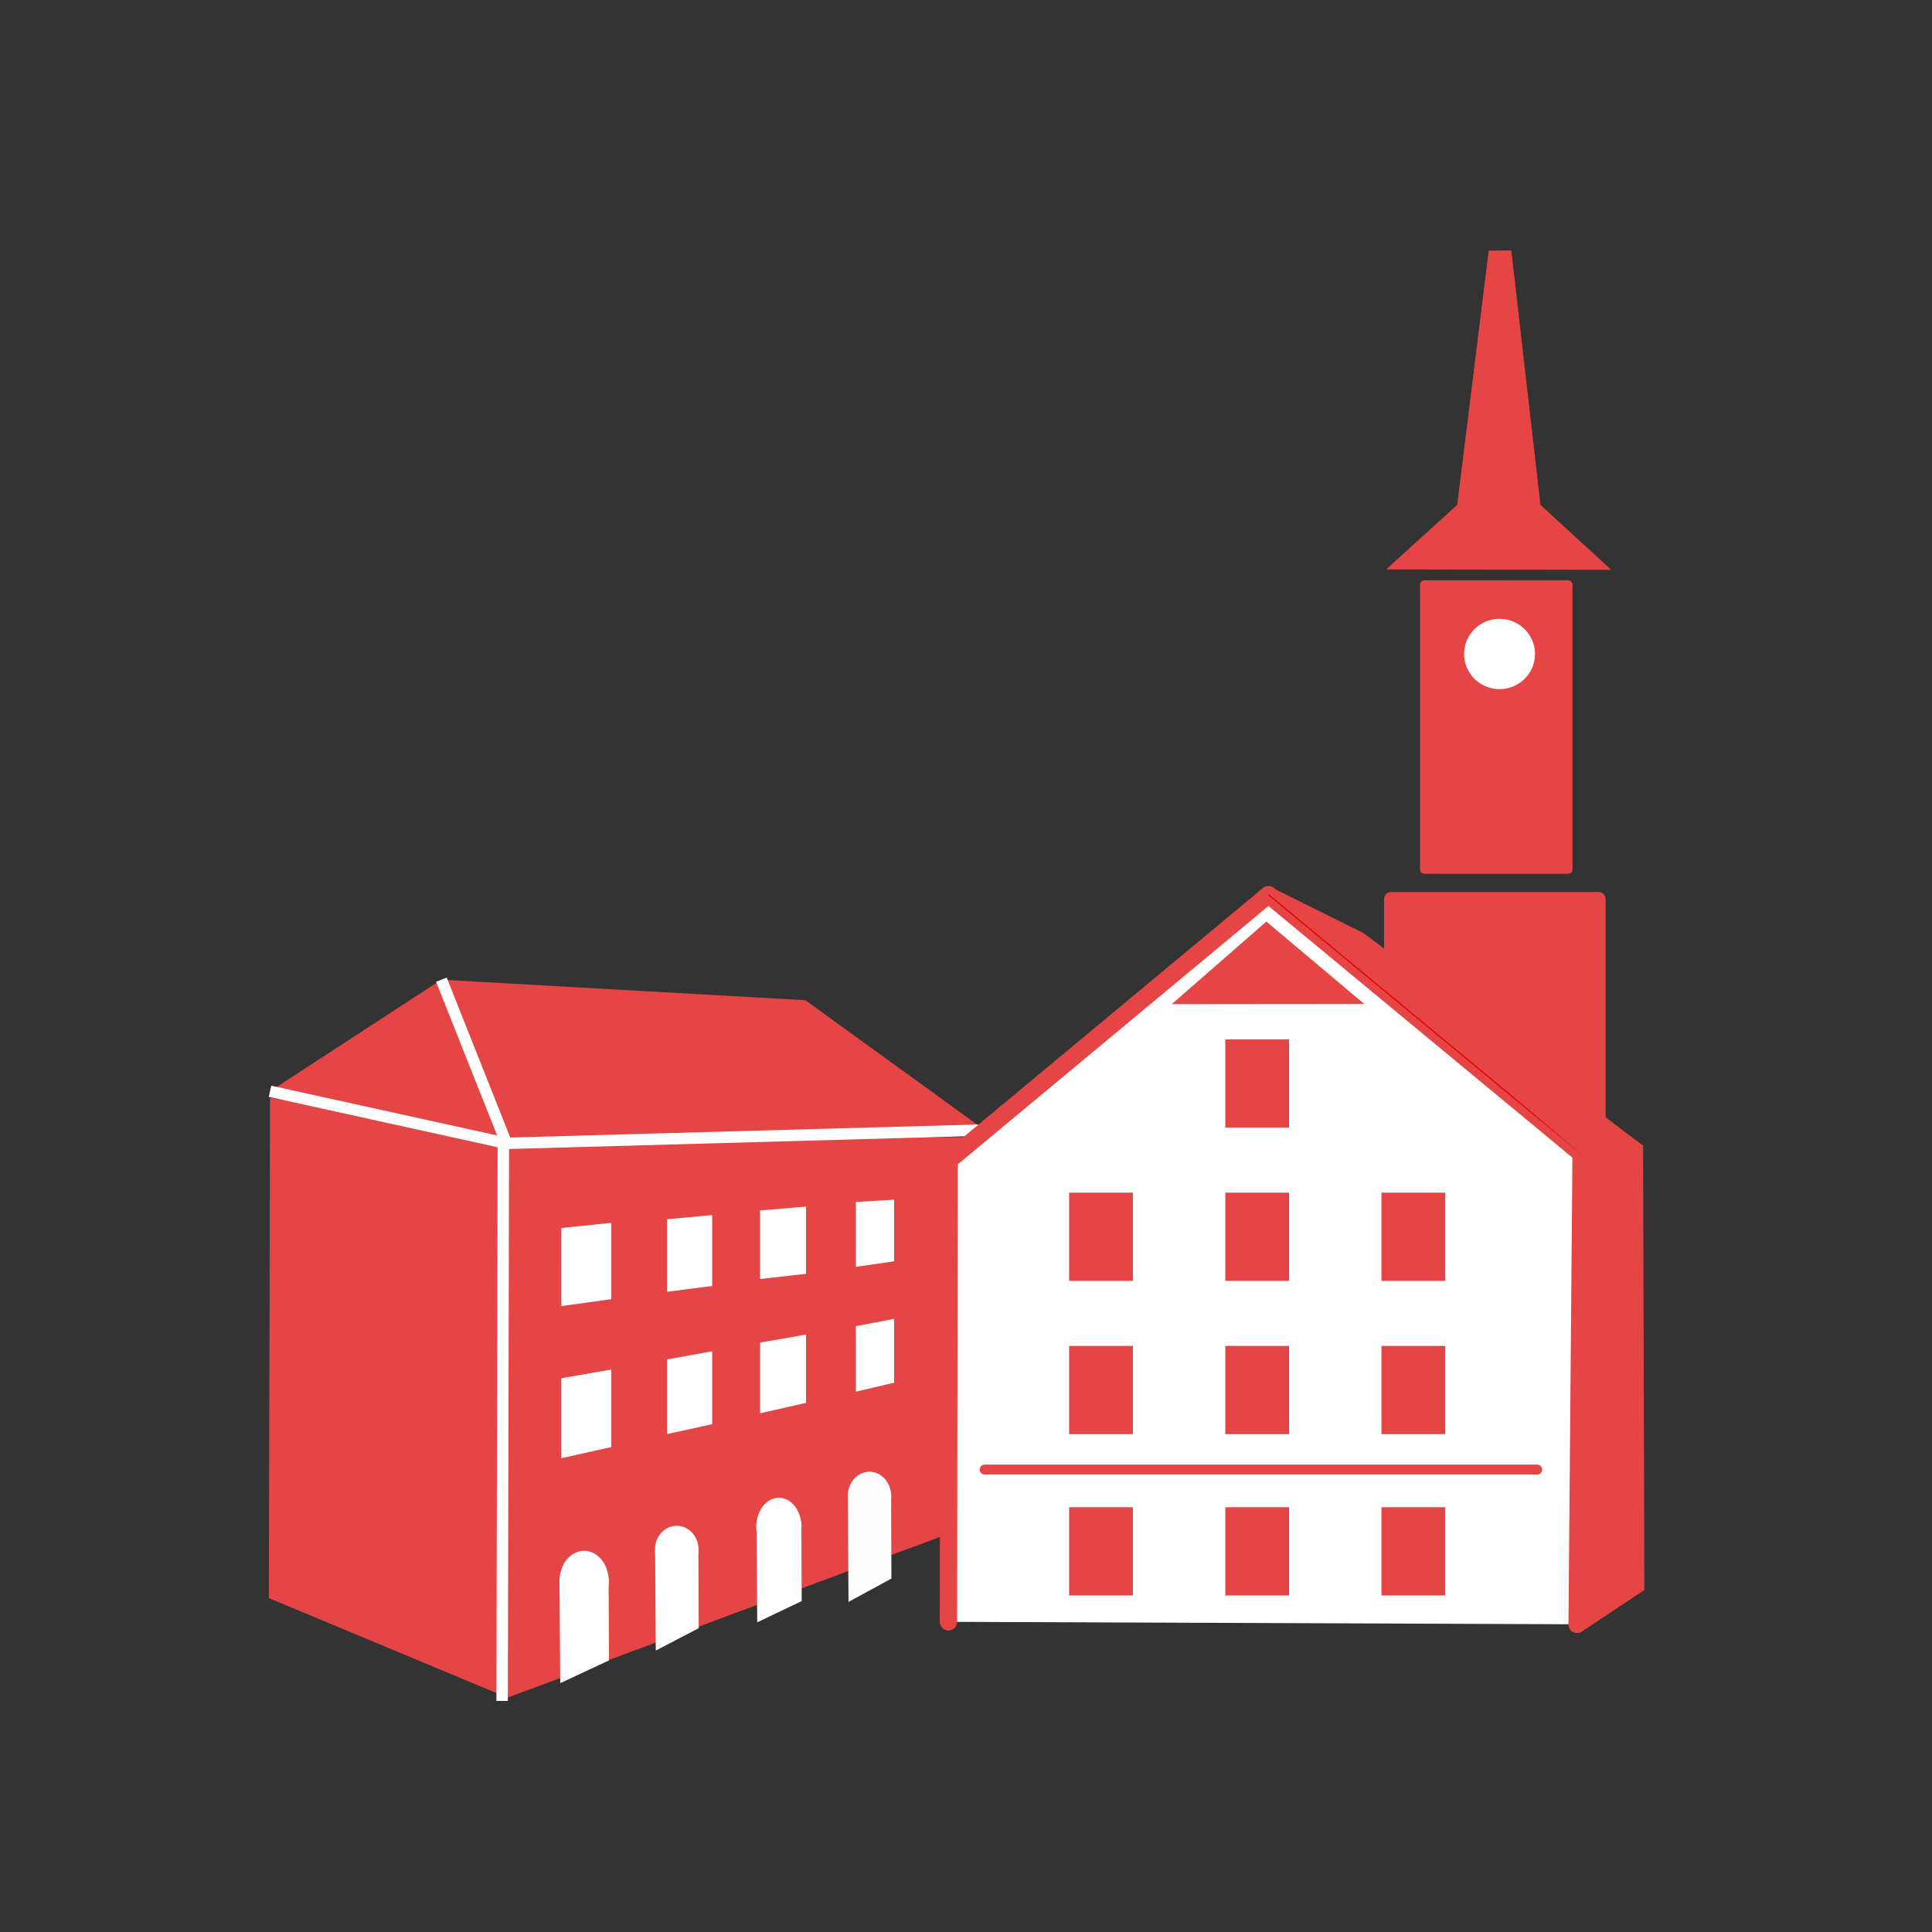 <?xml version="1.0" encoding="UTF-8" standalone="no"?>
<!-- Created with Inkscape (http://www.inkscape.org/) -->

<svg
   xmlns:dc="http://purl.org/dc/elements/1.1/"
   xmlns:cc="http://creativecommons.org/ns#"
   xmlns:rdf="http://www.w3.org/1999/02/22-rdf-syntax-ns#"
   xmlns:svg="http://www.w3.org/2000/svg"
   xmlns="http://www.w3.org/2000/svg"
   xmlns:sodipodi="http://sodipodi.sourceforge.net/DTD/sodipodi-0.dtd"
   xmlns:inkscape="http://www.inkscape.org/namespaces/inkscape"
   width="1200"
   height="1200"
   viewBox="0 0 317.5 317.5"
   version="1.1"
   id="svg5680"
   inkscape:version="0.92.1 r15371"
   sodipodi:docname="wirtualne_miasto_czer.svg">
  <rect x="0" y="0" width="317.5" height="317.5" fill="#333333" stroke="none"/>
  <defs
     id="defs5674" />
  <sodipodi:namedview
     id="base"
     pagecolor="#ffffff"
     bordercolor="#666666"
     borderopacity="1.0"
     inkscape:pageopacity="0.0"
     inkscape:pageshadow="2"
     inkscape:zoom="0.38978864"
     inkscape:cx="-247.11635"
     inkscape:cy="-227.56232"
     inkscape:document-units="mm"
     inkscape:current-layer="layer1"
     showgrid="false"
     inkscape:window-width="1920"
     inkscape:window-height="1138"
     inkscape:window-x="-8"
     inkscape:window-y="-8"
     inkscape:window-maximized="1"
     showguides="true"
     inkscape:guide-bbox="true"
     units="px" />
  <g
     inkscape:label="Layer 1"
     inkscape:groupmode="layer"
     id="layer1"
     transform="translate(0,20.5)">
    <path
       style="fill:#e54545;fill-opacity:1;stroke:#e54545;stroke-width:0.663px;stroke-linecap:butt;stroke-linejoin:miter;stroke-opacity:1"
       d="m 83.402,258.132 75.199,-27.941 3.23,-63.468 -79.202,-0.087 z"
       id="path6630"
       inkscape:connector-curvature="0"
       sodipodi:nodetypes="ccccc"
       inkscape:export-xdpi="94"
       inkscape:export-ydpi="94" />
    <path
       style="display:inline;fill:#ffffff;fill-opacity:1;stroke:#ffffff;stroke-width:0.193px;stroke-linecap:butt;stroke-linejoin:miter;stroke-opacity:1"
       d="m 92.342,181.393 8.002,-0.825 v 12.35 l -8.001,1.118 z"
       id="path5216-1"
       inkscape:connector-curvature="0"
       sodipodi:nodetypes="ccccc"
       inkscape:export-xdpi="94"
       inkscape:export-ydpi="94" />
    <path
       style="display:inline;fill:#e54545;fill-opacity:1;stroke:none;stroke-width:1.614;stroke-linecap:butt;stroke-linejoin:miter;stroke-miterlimit:4;stroke-dasharray:none;stroke-opacity:1"
       d="m 44.178,242.127 38.365,16.005 -0.43,-91.496 -37.733,-6.734 z"
       id="path5259"
       inkscape:connector-curvature="0"
       sodipodi:nodetypes="ccccc"
       inkscape:export-xdpi="94"
       inkscape:export-ydpi="94" />
    <path
       style="display:inline;fill:#ffffff;fill-opacity:1;stroke:#ffffff;stroke-width:0.193px;stroke-linecap:butt;stroke-linejoin:miter;stroke-opacity:1"
       d="m 109.704,179.956 7.238,-0.669 v 11.459 l -7.238,0.94 z"
       id="path5216-1-2"
       inkscape:connector-curvature="0"
       sodipodi:nodetypes="ccccc"
       inkscape:export-xdpi="94"
       inkscape:export-ydpi="94" />
    <path
       style="display:inline;fill:#ffffff;fill-opacity:1;stroke:#ffffff;stroke-width:0.193px;stroke-linecap:butt;stroke-linejoin:miter;stroke-opacity:1"
       d="m 92.342,206.077 8.002,-1.392 v 12.547 l -8.002,1.79 z"
       id="path5216-1-1"
       inkscape:connector-curvature="0"
       sodipodi:nodetypes="ccccc"
       inkscape:export-xdpi="94"
       inkscape:export-ydpi="94" />
    <path
       style="display:inline;fill:#ffffff;fill-opacity:1;stroke:#ffffff;stroke-width:0.193px;stroke-linecap:butt;stroke-linejoin:miter;stroke-opacity:1"
       d="m 109.704,202.993 7.238,-1.312 v 11.792 l -7.238,1.579 z"
       id="path5216-1-2-5"
       inkscape:connector-curvature="0"
       sodipodi:nodetypes="ccccc"
       inkscape:export-xdpi="94"
       inkscape:export-ydpi="94" />
    <path
       style="display:inline;fill:none;stroke:#ffffff;stroke-width:1.879;stroke-linecap:butt;stroke-linejoin:miter;stroke-miterlimit:4;stroke-dasharray:none;stroke-opacity:1"
       d="m 82.722,166.001 -0.204,93.026 v 0"
       id="path5429"
       inkscape:connector-curvature="0"
       sodipodi:nodetypes="ccc"
       inkscape:export-xdpi="94"
       inkscape:export-ydpi="94" />
    <path
       style="display:inline;fill:#e54545;fill-opacity:1;stroke:none;stroke-width:1.997;stroke-linecap:butt;stroke-linejoin:round;stroke-miterlimit:4;stroke-dasharray:none;stroke-opacity:1"
       d="m 72.54,140.497 59.821,3.377 29.471,21.34 -81.115,1.423 -36.344,-7.799 z"
       id="path5267"
       inkscape:connector-curvature="0"
       sodipodi:nodetypes="cccccc"
       inkscape:export-xdpi="94"
       inkscape:export-ydpi="94" />
    <path
       style="display:inline;fill:#ffffff;fill-opacity:1;stroke:#ffffff;stroke-width:0.193px;stroke-linecap:butt;stroke-linejoin:miter;stroke-opacity:1"
       d="m 125.007,178.508 7.354,-0.606 10e-5,10.848 -7.354,0.831 z"
       id="path5216-1-27"
       inkscape:connector-curvature="0"
       sodipodi:nodetypes="ccccc"
       inkscape:export-xdpi="94"
       inkscape:export-ydpi="94" />
    <path
       style="display:inline;fill:#ffffff;fill-opacity:1;stroke:#ffffff;stroke-width:0.193px;stroke-linecap:butt;stroke-linejoin:miter;stroke-opacity:1"
       d="m 140.748,177.116 6.084,-0.357 v 9.941 l -6.084,0.883 z"
       id="path5216-1-27-1"
       inkscape:connector-curvature="0"
       sodipodi:nodetypes="ccccc"
       inkscape:export-xdpi="94"
       inkscape:export-ydpi="94" />
    <path
       style="display:inline;fill:#ffffff;fill-opacity:1;stroke:#ffffff;stroke-width:0.193px;stroke-linecap:butt;stroke-linejoin:miter;stroke-opacity:1"
       d="m 125.007,200.213 7.354,-1.275 v 11.028 l -7.354,1.674 z"
       id="path5216-1-27-9"
       inkscape:connector-curvature="0"
       sodipodi:nodetypes="ccccc"
       inkscape:export-xdpi="94"
       inkscape:export-ydpi="94" />
    <path
       style="display:inline;fill:#ffffff;fill-opacity:1;stroke:#ffffff;stroke-width:0.193px;stroke-linecap:butt;stroke-linejoin:miter;stroke-opacity:1"
       d="m 140.748,197.518 6.084,-1.159 v 10.291 l -6.084,1.433 z"
       id="path5216-1-27-1-6"
       inkscape:connector-curvature="0"
       sodipodi:nodetypes="ccccc"
       inkscape:export-xdpi="94"
       inkscape:export-ydpi="94" />
    <path
       style="display:inline;fill:none;stroke:#ffffff;stroke-width:1.879;stroke-linecap:butt;stroke-linejoin:miter;stroke-miterlimit:4;stroke-dasharray:none;stroke-opacity:1"
       d="m 72.54,140.497 10.684,26.899"
       id="path5849"
       inkscape:connector-curvature="0"
       sodipodi:nodetypes="cc"
       inkscape:export-xdpi="94"
       inkscape:export-ydpi="94" />
    <path
       style="display:inline;fill:none;stroke:#ffffff;stroke-width:1.879;stroke-linecap:butt;stroke-linejoin:miter;stroke-miterlimit:4;stroke-dasharray:none;stroke-opacity:1"
       d="m 176.98,164.779 -93.757,2.617"
       id="path5904"
       inkscape:connector-curvature="0"
       sodipodi:nodetypes="cc"
       inkscape:export-xdpi="94"
       inkscape:export-ydpi="94" />
    <path
       style="display:inline;fill:none;stroke:#fefefe;stroke-width:1.879;stroke-linecap:butt;stroke-linejoin:miter;stroke-miterlimit:4;stroke-dasharray:none;stroke-opacity:1"
       d="m 44.373,158.837 38.851,8.559"
       id="path6673"
       inkscape:connector-curvature="0"
       inkscape:export-xdpi="94"
       inkscape:export-ydpi="94" />
    <path
       style="display:inline;fill:#ffffff;fill-opacity:1;stroke:#e54545;stroke-width:2.856;stroke-linecap:round;stroke-linejoin:round;stroke-miterlimit:4;stroke-dasharray:none;stroke-opacity:1"
       d="m 155.863,246.028 0.101,-75.845 52.49,-43.649 51.385,42.544 -0.653,77.351"
       id="path5095"
       inkscape:connector-curvature="0"
       sodipodi:nodetypes="ccccc"
       inkscape:export-xdpi="94"
       inkscape:export-ydpi="94" />
    <path
       style="display:inline;fill:#e54545;fill-opacity:1;stroke:#e54545;stroke-width:2.847;stroke-linecap:round;stroke-linejoin:miter;stroke-miterlimit:4;stroke-dasharray:none;stroke-opacity:1"
       d="m 259.838,169.623 8.765,-0.435 0.206,70.843 -9.625,6.397"
       id="path5101"
       inkscape:connector-curvature="0"
       sodipodi:nodetypes="cccc"
       inkscape:export-xdpi="94"
       inkscape:export-ydpi="94" />
    <rect
       style="display:inline;opacity:1;fill:#e54545;fill-opacity:1;stroke:none;stroke-width:0.912;stroke-linecap:round;stroke-linejoin:round;stroke-miterlimit:4;stroke-dasharray:none;stroke-dashoffset:0;stroke-opacity:1;paint-order:markers fill stroke"
       id="rect5129-7"
       width="10.486"
       height="14.5"
       x="175.696"
       y="175.498"
       inkscape:export-xdpi="94"
       inkscape:export-ydpi="94" />
    <path
       style="display:inline;opacity:1;fill:#050505;fill-opacity:1;stroke:none;stroke-width:4.061;stroke-linecap:round;stroke-linejoin:round;stroke-miterlimit:4;stroke-dasharray:none;stroke-dashoffset:0;stroke-opacity:1;paint-order:markers fill stroke"
       id="path5273"
       sodipodi:type="arc"
       sodipodi:cx="244.683"
       sodipodi:cy="81.649178"
       sodipodi:rx="4.1752982"
       sodipodi:ry="4.2716508"
       sodipodi:start="3.2058382"
       sodipodi:end="3.1840583"
       d="m 240.516,81.375 a 4.175,4.272 0 0 1 4.412,-3.99 4.175,4.272 0 0 1 3.924,4.492 4.175,4.272 0 0 1 -4.369,4.039 4.175,4.272 0 0 1 -3.972,-4.448 l 4.172,0.181 z"
       inkscape:export-xdpi="94"
       inkscape:export-ydpi="94" />
    <path
       style="display:inline;fill:#e50000;fill-opacity:1;stroke:#e50000;stroke-width:0.193px;stroke-linecap:butt;stroke-linejoin:miter;stroke-opacity:1"
       d="M 259.838,169.078 208.454,126.533"
       id="path5461"
       inkscape:connector-curvature="0"
       inkscape:export-xdpi="94"
       inkscape:export-ydpi="94" />
    <path
       style="display:inline;fill:#e54545;fill-opacity:1;stroke:#e54545;stroke-width:0.193px;stroke-linecap:round;stroke-linejoin:round;stroke-opacity:1"
       d="m 208.798,125.357 51.041,43.721 10.122,-1.22 -45.915,-34.928 z"
       id="path5463"
       inkscape:connector-curvature="0"
       sodipodi:nodetypes="ccccc"
       inkscape:export-xdpi="94"
       inkscape:export-ydpi="94" />
    <rect
       style="display:inline;opacity:1;fill:#e54545;fill-opacity:1;stroke:#e54545;stroke-width:1.385;stroke-linecap:round;stroke-linejoin:round;stroke-miterlimit:4;stroke-dasharray:none;stroke-dashoffset:0;stroke-opacity:1;paint-order:markers fill stroke"
       id="rect5480"
       width="23.667"
       height="46.838"
       x="234.06"
       y="75.56"
       inkscape:export-xdpi="94"
       inkscape:export-ydpi="94" />
    <path
       style="display:inline;fill:#e54545;fill-opacity:1;stroke:#e54545;stroke-width:0.193px;stroke-linecap:butt;stroke-linejoin:round;stroke-opacity:1"
       d="m 227.938,73.075 11.627,-10.567 5.169,-41.723 3.544,-0.035 4.784,41.769 11.581,10.62"
       id="path5115"
       inkscape:connector-curvature="0"
       sodipodi:nodetypes="cccccc"
       inkscape:export-xdpi="94"
       inkscape:export-ydpi="94" />
    <path
       style="display:inline;opacity:1;fill:#e54545;fill-opacity:1;stroke:none;stroke-width:0.32;stroke-linecap:round;stroke-linejoin:round;stroke-miterlimit:4;stroke-dasharray:none;stroke-dashoffset:0;stroke-opacity:1;paint-order:markers fill stroke"
       id="path5105-9-8"
       sodipodi:type="arc"
       sodipodi:cx="-94.850441"
       sodipodi:cy="239.55246"
       sodipodi:rx="5.1927462"
       sodipodi:ry="5.0624928"
       sodipodi:start="3.248878"
       sodipodi:end="3.2467662"
       d="m -100.013,239.01 a 5.193,5.062 0 0 1 5.716,-4.492 5.193,5.062 0 0 1 4.61,5.57 5.193,5.062 0 0 1 -5.711,4.497 5.193,5.062 0 0 1 -4.616,-5.566"
       sodipodi:open="true"
       transform="scale(-1,1)"
       inkscape:export-xdpi="94"
       inkscape:export-ydpi="94" />
    <path
       style="display:inline;fill:#e54545;fill-opacity:1;stroke:none;stroke-width:0.095px;stroke-linecap:butt;stroke-linejoin:miter;stroke-opacity:1"
       d="m 100.015,239.021 0.079,12.778 -10.374,3.511 -0.169,-15.713"
       id="path5109-8-6"
       inkscape:connector-curvature="0"
       sodipodi:nodetypes="cccc"
       inkscape:export-xdpi="94"
       inkscape:export-ydpi="94" />
    <path
       style="display:inline;opacity:1;fill:#ffffff;fill-opacity:1;stroke:none;stroke-width:0.263;stroke-linecap:round;stroke-linejoin:round;stroke-miterlimit:4;stroke-dasharray:none;stroke-dashoffset:0;stroke-opacity:1;paint-order:markers fill stroke"
       id="path5105-9-3"
       sodipodi:type="arc"
       sodipodi:cx="-127.99832"
       sodipodi:cy="230.41624"
       sodipodi:rx="3.7139776"
       sodipodi:ry="4.7738829"
       sodipodi:start="3.248878"
       sodipodi:end="3.2467662"
       d="m -131.691,229.905 a 3.714,4.774 0 0 1 4.088,-4.236 3.714,4.774 0 0 1 3.297,5.253 3.714,4.774 0 0 1 -4.085,4.241 3.714,4.774 0 0 1 -3.302,-5.248"
       sodipodi:open="true"
       transform="scale(-1,1)"
       inkscape:export-xdpi="94"
       inkscape:export-ydpi="94" />
    <path
       style="display:inline;fill:#ffffff;fill-opacity:1;stroke:none;stroke-width:0.08px;stroke-linecap:butt;stroke-linejoin:miter;stroke-opacity:1"
       d="m 131.692,229.915 0.056,12.702 -7.305,3.49 -0.119,-15.619"
       id="path5109-8-62"
       inkscape:connector-curvature="0"
       sodipodi:nodetypes="cccc"
       inkscape:export-xdpi="94"
       inkscape:export-ydpi="94" />
    <path
       style="display:inline;opacity:1;fill:#fdfdfd;fill-opacity:1;stroke:none;stroke-width:0.237;stroke-linecap:round;stroke-linejoin:round;stroke-miterlimit:4;stroke-dasharray:none;stroke-dashoffset:0;stroke-opacity:1;paint-order:markers fill stroke"
       id="path5105-9-8-0"
       sodipodi:type="arc"
       sodipodi:cx="-142.88611"
       sodipodi:cy="225.38713"
       sodipodi:rx="3.5720465"
       sodipodi:ry="4.0260715"
       sodipodi:start="3.248878"
       sodipodi:end="3.2467662"
       d="m -146.438,224.956 a 3.572,4.026 0 0 1 3.932,-3.572 3.572,4.026 0 0 1 3.171,4.43 3.572,4.026 0 0 1 -3.929,3.577 3.572,4.026 0 0 1 -3.175,-4.426"
       sodipodi:open="true"
       transform="scale(-1,1)"
       inkscape:export-xdpi="94"
       inkscape:export-ydpi="94" />
    <path
       style="display:inline;fill:#fdfdfd;fill-opacity:1;stroke:none;stroke-width:0.082px;stroke-linecap:butt;stroke-linejoin:miter;stroke-opacity:1"
       d="m 146.439,224.964 0.054,13.953 -7.05,3.834 -0.115,-17.157"
       id="path5109-8-6-8"
       inkscape:connector-curvature="0"
       sodipodi:nodetypes="cccc"
       inkscape:export-xdpi="94"
       inkscape:export-ydpi="94" />
    <path
       style="display:inline;opacity:1;fill:#ffffff;fill-opacity:1;stroke:none;stroke-width:0.28;stroke-linecap:round;stroke-linejoin:round;stroke-miterlimit:4;stroke-dasharray:none;stroke-dashoffset:0;stroke-opacity:1;paint-order:markers fill stroke"
       id="path5105-9-3-6"
       sodipodi:type="arc"
       sodipodi:cx="-95.990578"
       sodipodi:cy="239.32782"
       sodipodi:rx="4.046967"
       sodipodi:ry="4.9680576"
       sodipodi:start="3.248878"
       sodipodi:end="3.2467662"
       d="m -100.014,238.796 a 4.047,4.968 0 0 1 4.455,-4.408 4.047,4.968 0 0 1 3.593,5.467 4.047,4.968 0 0 1 -4.451,4.414 4.047,4.968 0 0 1 -3.598,-5.462"
       sodipodi:open="true"
       inkscape:export-xdpi="94"
       inkscape:export-ydpi="94"
       transform="scale(-1,1)" />
    <path
       style="display:inline;fill:#ffffff;fill-opacity:1;stroke:none;stroke-width:0.086px;stroke-linecap:butt;stroke-linejoin:miter;stroke-opacity:1"
       d="m 100.015,238.796 0.061,13.576 -8.004,3.73 -0.13,-16.693"
       id="path5109-8-62-0"
       inkscape:connector-curvature="0"
       sodipodi:nodetypes="cccc"
       inkscape:export-xdpi="94"
       inkscape:export-ydpi="94" />
    <path
       style="display:inline;opacity:1;fill:#ffffff;fill-opacity:1;stroke:none;stroke-width:0.232;stroke-linecap:round;stroke-linejoin:round;stroke-miterlimit:4;stroke-dasharray:none;stroke-dashoffset:0;stroke-opacity:1;paint-order:markers fill stroke"
       id="path5105-9-8-0-5"
       sodipodi:type="arc"
       sodipodi:cx="-111.2147"
       sodipodi:cy="234.10907"
       sodipodi:rx="3.5720465"
       sodipodi:ry="3.8578024"
       sodipodi:start="3.248878"
       sodipodi:end="3.2467662"
       d="m -114.766,233.696 a 3.572,3.858 0 0 1 3.932,-3.423 3.572,3.858 0 0 1 3.171,4.245 3.572,3.858 0 0 1 -3.929,3.427 3.572,3.858 0 0 1 -3.175,-4.241"
       sodipodi:open="true"
       transform="scale(-1,1)"
       inkscape:export-xdpi="94"
       inkscape:export-ydpi="94" />
    <path
       style="display:inline;fill:#ffffff;fill-opacity:1;stroke:none;stroke-width:0.08px;stroke-linecap:butt;stroke-linejoin:miter;stroke-opacity:1"
       d="m 114.767,233.704 0.054,13.37 -7.05,3.674 -0.115,-16.44"
       id="path5109-8-6-8-9"
       inkscape:connector-curvature="0"
       sodipodi:nodetypes="cccc"
       inkscape:export-xdpi="94"
       inkscape:export-ydpi="94" />
    <rect
       style="display:inline;opacity:1;fill:#e54545;fill-opacity:1;stroke:none;stroke-width:0.912;stroke-linecap:round;stroke-linejoin:round;stroke-miterlimit:4;stroke-dasharray:none;stroke-dashoffset:0;stroke-opacity:1;paint-order:markers fill stroke"
       id="rect5129-7-4"
       width="10.486"
       height="14.5"
       x="201.361"
       y="175.498"
       inkscape:export-xdpi="94"
       inkscape:export-ydpi="94" />
    <rect
       style="display:inline;opacity:1;fill:#e54545;fill-opacity:1;stroke:none;stroke-width:0.912;stroke-linecap:round;stroke-linejoin:round;stroke-miterlimit:4;stroke-dasharray:none;stroke-dashoffset:0;stroke-opacity:1;paint-order:markers fill stroke"
       id="rect5129-7-75"
       width="10.486"
       height="14.5"
       x="227.025"
       y="175.498"
       inkscape:export-xdpi="94"
       inkscape:export-ydpi="94" />
    <rect
       style="display:inline;opacity:1;fill:#e54545;fill-opacity:1;stroke:none;stroke-width:0.912;stroke-linecap:round;stroke-linejoin:round;stroke-miterlimit:4;stroke-dasharray:none;stroke-dashoffset:0;stroke-opacity:1;paint-order:markers fill stroke"
       id="rect5129-7-6"
       width="10.486"
       height="14.5"
       x="175.696"
       y="200.684"
       inkscape:export-xdpi="94"
       inkscape:export-ydpi="94" />
    <rect
       style="display:inline;opacity:1;fill:#e54545;fill-opacity:1;stroke:none;stroke-width:0.912;stroke-linecap:round;stroke-linejoin:round;stroke-miterlimit:4;stroke-dasharray:none;stroke-dashoffset:0;stroke-opacity:1;paint-order:markers fill stroke"
       id="rect5129-7-4-1"
       width="10.486"
       height="14.5"
       x="201.361"
       y="200.684"
       inkscape:export-xdpi="94"
       inkscape:export-ydpi="94" />
    <rect
       style="display:inline;opacity:1;fill:#e54545;fill-opacity:1;stroke:none;stroke-width:0.912;stroke-linecap:round;stroke-linejoin:round;stroke-miterlimit:4;stroke-dasharray:none;stroke-dashoffset:0;stroke-opacity:1;paint-order:markers fill stroke"
       id="rect5129-7-75-7"
       width="10.486"
       height="14.5"
       x="227.025"
       y="200.684"
       inkscape:export-xdpi="94"
       inkscape:export-ydpi="94" />
    <rect
       style="display:inline;opacity:1;fill:#e54545;fill-opacity:1;stroke:none;stroke-width:0.912;stroke-linecap:round;stroke-linejoin:round;stroke-miterlimit:4;stroke-dasharray:none;stroke-dashoffset:0;stroke-opacity:1;paint-order:markers fill stroke"
       id="rect5129-7-2"
       width="10.486"
       height="14.5"
       x="175.696"
       y="227.196"
       inkscape:export-xdpi="94"
       inkscape:export-ydpi="94" />
    <rect
       style="display:inline;opacity:1;fill:#e54545;fill-opacity:1;stroke:none;stroke-width:0.912;stroke-linecap:round;stroke-linejoin:round;stroke-miterlimit:4;stroke-dasharray:none;stroke-dashoffset:0;stroke-opacity:1;paint-order:markers fill stroke"
       id="rect5129-7-4-3"
       width="10.486"
       height="14.5"
       x="201.361"
       y="227.196"
       inkscape:export-xdpi="94"
       inkscape:export-ydpi="94" />
    <rect
       style="display:inline;opacity:1;fill:#e54545;fill-opacity:1;stroke:none;stroke-width:0.912;stroke-linecap:round;stroke-linejoin:round;stroke-miterlimit:4;stroke-dasharray:none;stroke-dashoffset:0;stroke-opacity:1;paint-order:markers fill stroke"
       id="rect5129-7-75-1"
       width="10.486"
       height="14.5"
       x="227.025"
       y="227.196"
       inkscape:export-xdpi="94"
       inkscape:export-ydpi="94" />
    <rect
       style="display:inline;opacity:1;fill:#e54545;fill-opacity:1;stroke:none;stroke-width:0.912;stroke-linecap:round;stroke-linejoin:round;stroke-miterlimit:4;stroke-dasharray:none;stroke-dashoffset:0;stroke-opacity:1;paint-order:markers fill stroke"
       id="rect5129-7-4-4"
       width="10.486"
       height="14.5"
       x="201.361"
       y="150.311"
       inkscape:export-xdpi="94"
       inkscape:export-ydpi="94" />
    <path
       style="display:inline;fill:#ffffff;fill-opacity:1;fill-rule:evenodd;stroke-width:0.879"
       id="path4685"
       sodipodi:type="arc"
       sodipodi:cx="246.43202"
       sodipodi:cy="86.976898"
       sodipodi:rx="5.8226147"
       sodipodi:ry="5.775846"
       sodipodi:start="3.248878"
       sodipodi:end="3.2467662"
       sodipodi:open="true"
       d="m 240.643,86.358 a 5.823,5.776 0 0 1 6.41,-5.124 5.823,5.776 0 0 1 5.169,6.355 5.823,5.776 0 0 1 -6.404,5.131 5.823,5.776 0 0 1 -5.176,-6.35" />
    <path
       style="display:inline;fill:#e54545;fill-opacity:1;stroke:#e54545;stroke-width:2.308;stroke-linecap:round;stroke-linejoin:round;stroke-miterlimit:4;stroke-dasharray:none;stroke-opacity:1"
       d="m 261.952,164.634 -33.347,-26.778 v -10.61 h 34.105 v 40.168"
       id="path4704"
       inkscape:connector-curvature="0" />
    <path
       style="display:inline;fill:none;stroke:#e54545;stroke-width:1.628;stroke-linecap:round;stroke-linejoin:miter;stroke-miterlimit:4;stroke-dasharray:none;stroke-opacity:1"
       d="m 161.807,221.007 h 90.815"
       id="path4645"
       inkscape:connector-curvature="0" />
    <path
       style="display:inline;fill:#e54545;fill-opacity:1;stroke:none;stroke-width:3.169;stroke-linecap:butt;stroke-linejoin:round;stroke-miterlimit:4;stroke-dasharray:none;stroke-opacity:1"
       d="m 192.563,144.516 31.633,-0.03 -16.089,-13.538"
       id="path4708"
       inkscape:connector-curvature="0"
       sodipodi:nodetypes="ccc" />
  </g>
</svg>
